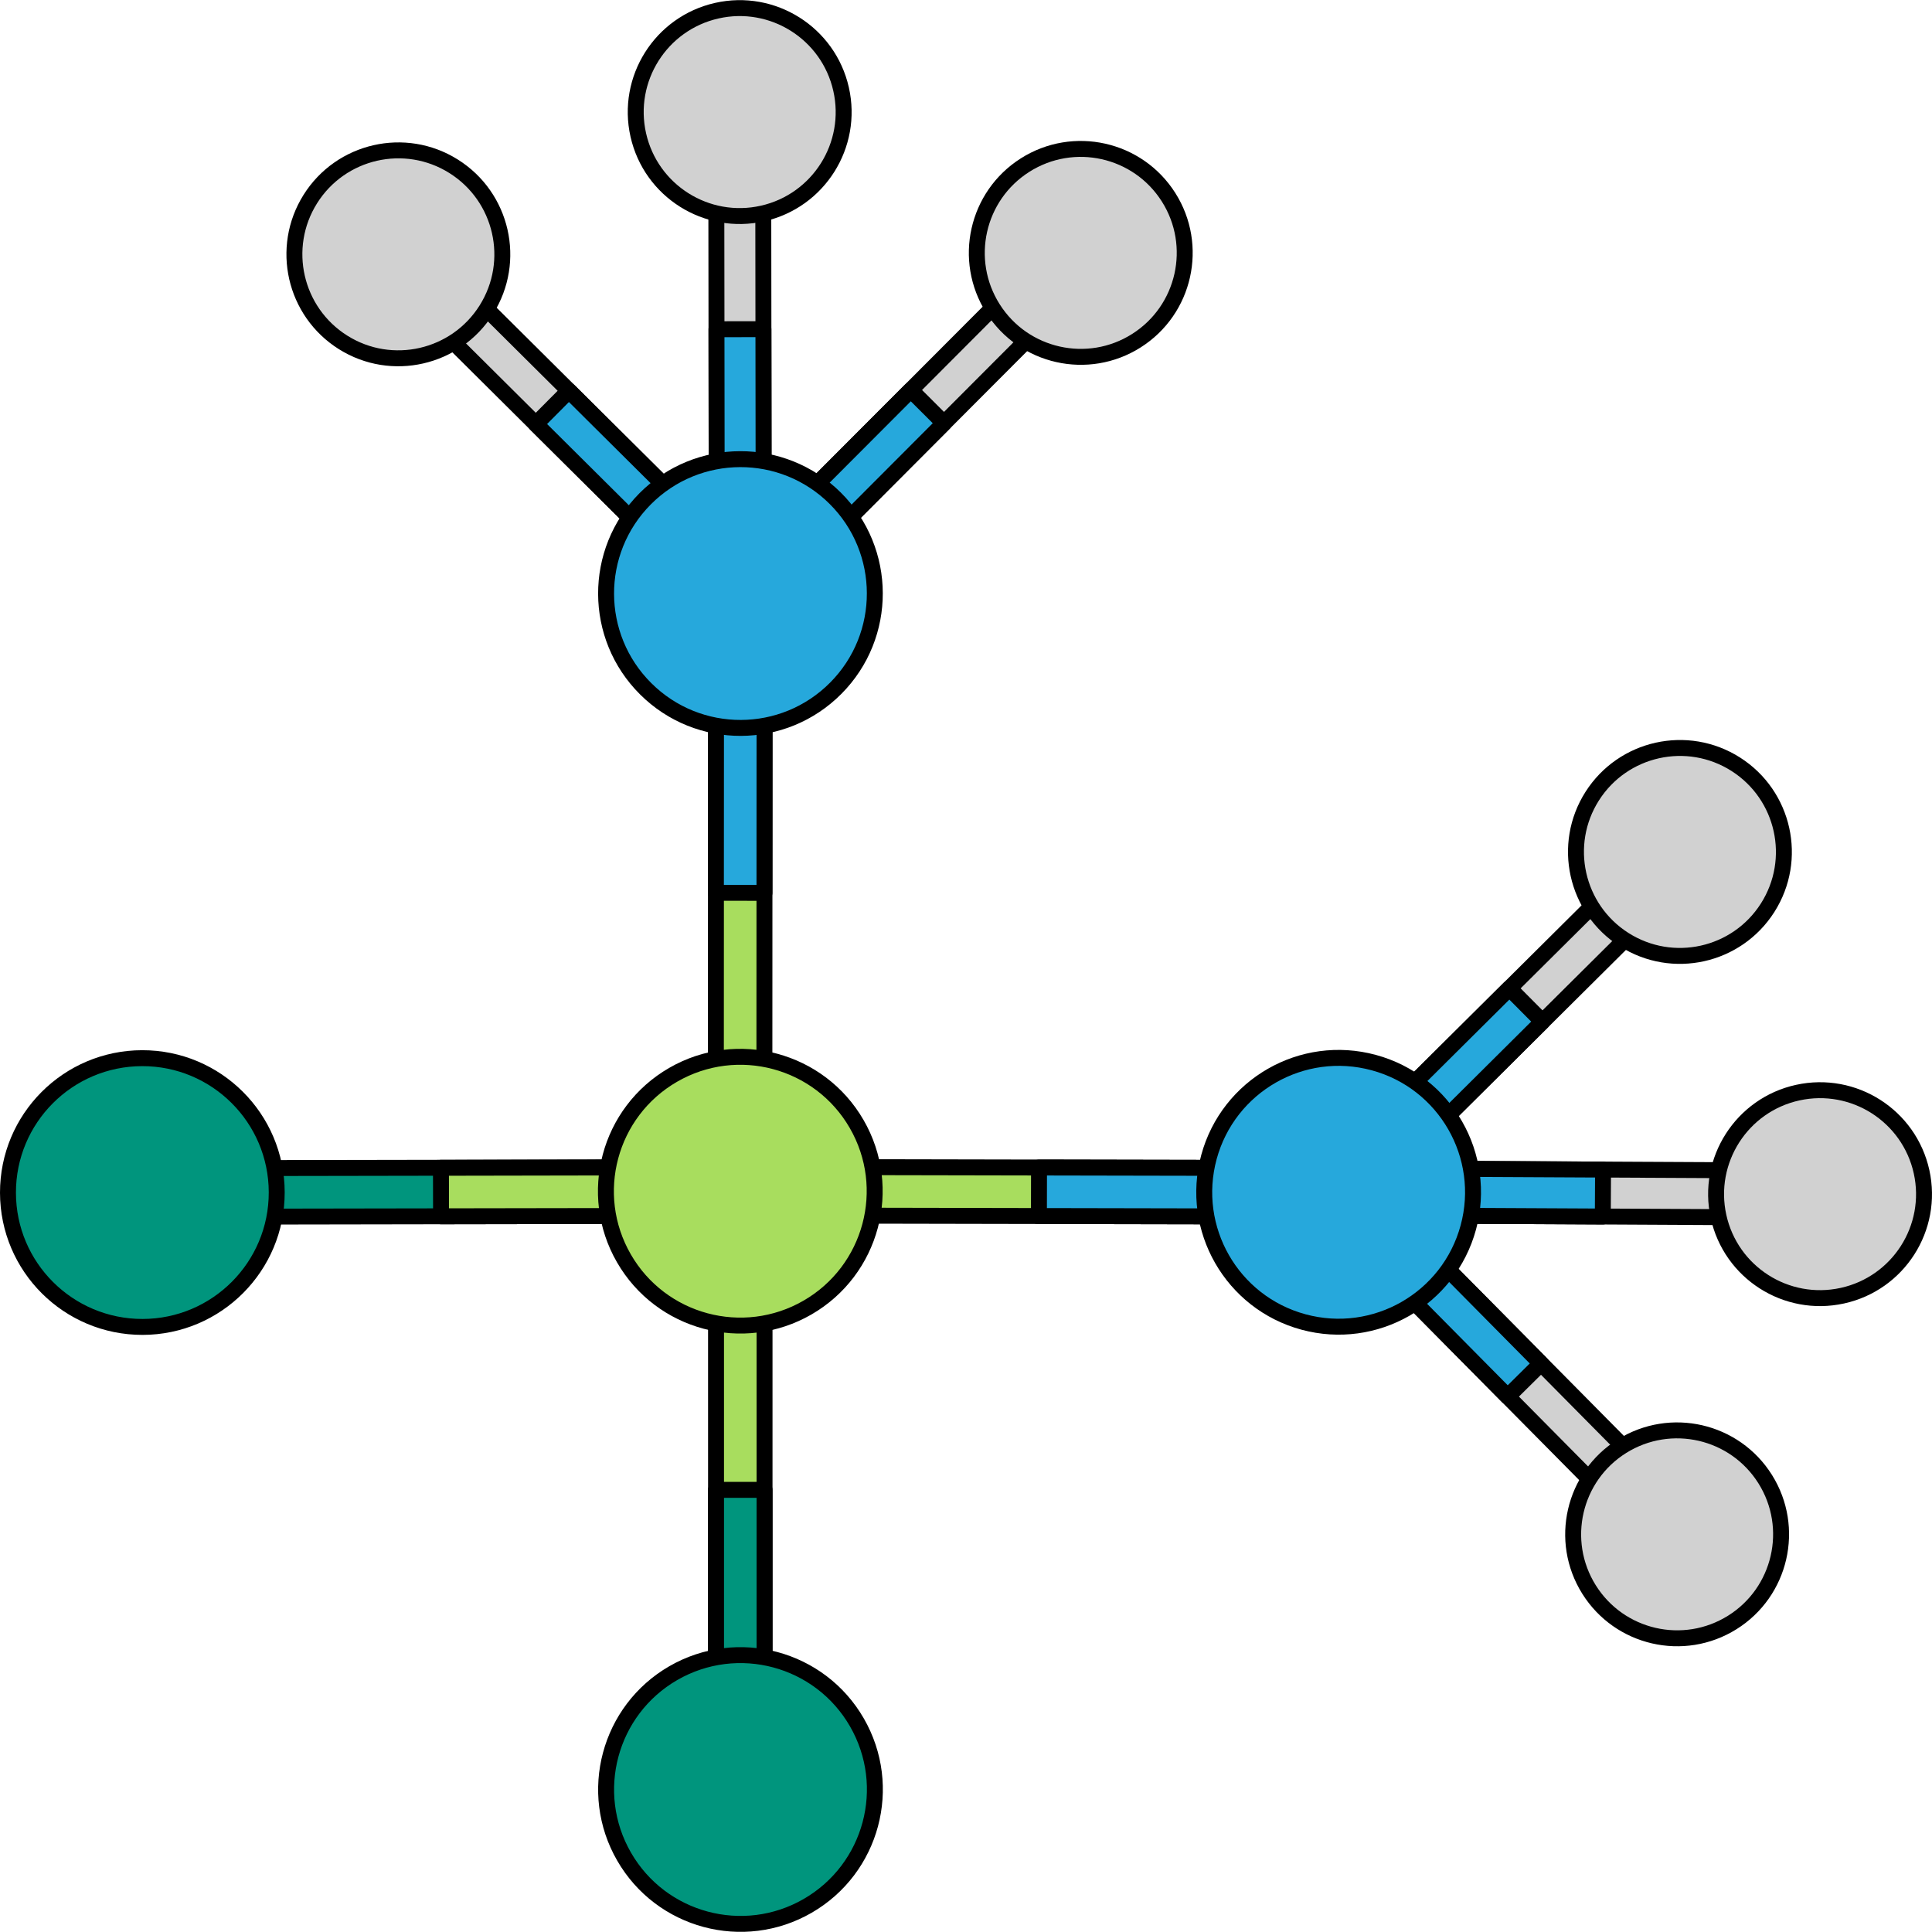 <?xml version="1.0" encoding="utf-8"?>
<!-- Created by: Science Figures, www.sciencefigures.org, Generator: Science Figures Editor -->
<svg version="1.1" id="Camada_1" xmlns="http://www.w3.org/2000/svg" xmlns:xlink="http://www.w3.org/1999/xlink" 
	 width="800px" height="800px" viewBox="0 0 242.468 242.435" enable-background="new 0 0 242.468 242.435"
	 xml:space="preserve">
<g>
	
		<polygon fill="#A8DD5E" stroke="#000000" stroke-width="2" stroke-linecap="round" stroke-linejoin="round" stroke-miterlimit="10" points="
		95.948,152.529 164.823,152.663 167.876,149.625 164.835,146.574 95.96,146.44 92.907,149.479 	"/>
	<g>
		<g>
			<g>
				<g>
					<g>
						<polygon fill="#D1D1D1" stroke="#000000" stroke-width="2" stroke-miterlimit="10" points="206.312,192.522 167.897,153.714 
							167.92,149.548 172.085,149.568 210.499,188.377 210.48,192.541 						"/>
						
							<polygon fill="#26A8DC" stroke="#000000" stroke-width="2" stroke-linecap="round" stroke-linejoin="round" stroke-miterlimit="10" points="
							189.214,175.25 193.4,171.107 172.085,149.568 167.92,149.548 167.897,153.714 						"/>
					</g>
					<path fill="#D1D1D1" stroke="#000000" stroke-width="2" stroke-miterlimit="10" d="M221.541,185.627
						c3.821,6.106,1.965,14.162-4.146,17.981c-6.106,3.815-14.154,1.964-17.977-4.149c-3.82-6.104-1.961-14.157,4.141-17.975
						C209.668,177.665,217.718,179.517,221.541,185.627z"/>
				</g>
				<g>
					<g>
						<polygon fill="#D1D1D1" stroke="#000000" stroke-width="2" stroke-miterlimit="10" points="206.667,106.89 167.932,145.382 
							167.92,149.548 172.083,149.561 210.82,111.07 210.835,106.904 						"/>
						
							<polygon fill="#26A8DC" stroke="#000000" stroke-width="2" stroke-linecap="round" stroke-linejoin="round" stroke-miterlimit="10" points="
							189.428,124.02 193.58,128.198 172.083,149.561 167.92,149.548 167.932,145.382 						"/>
					</g>
					<path fill="#D1D1D1" stroke="#000000" stroke-width="2" stroke-miterlimit="10" d="M221.836,113.912
						c3.873-6.076,2.083-14.146-3.998-18.017c-6.072-3.864-14.135-2.079-18.01,4c-3.87,6.072-2.075,14.141,3.996,18.011
						C209.902,121.779,217.963,119.989,221.836,113.912z"/>
				</g>
				<g>
					<g>
						<polygon fill="#D1D1D1" stroke="#000000" stroke-width="2" stroke-miterlimit="10" points="225.486,146.891 170.88,146.616 
							167.92,149.548 170.849,152.506 225.457,152.784 228.419,149.854 						"/>
						
							<polygon fill="#26A8DC" stroke="#000000" stroke-width="2" stroke-linecap="round" stroke-linejoin="round" stroke-miterlimit="10" points="
							201.184,146.768 201.155,152.658 170.849,152.506 167.92,149.548 170.88,146.616 						"/>
					</g>
					<path fill="#D1D1D1" stroke="#000000" stroke-width="2" stroke-miterlimit="10" d="M231.218,162.594
						c7.038-1.545,11.492-8.509,9.942-15.548c-1.548-7.028-8.504-11.481-15.545-9.936c-7.033,1.544-11.482,8.51-9.94,15.542
						C217.222,159.691,224.179,164.139,231.218,162.594z"/>
				</g>
			</g>
		</g>
	</g>
	<g>
		<g>
			<g>
				<g>
					<g>
						<polygon fill="#D1D1D1" stroke="#000000" stroke-width="2" stroke-miterlimit="10" points="135.64,35.887 97.073,74.546 
							92.907,74.549 92.901,70.384 131.468,31.727 135.633,31.72 						"/>
						
							<polygon fill="#26A8DC" stroke="#000000" stroke-width="2" stroke-linecap="round" stroke-linejoin="round" stroke-miterlimit="10" points="
							118.476,53.094 114.307,48.935 92.901,70.384 92.907,74.549 97.073,74.546 						"/>
					</g>
					<path fill="#D1D1D1" stroke="#000000" stroke-width="2" stroke-miterlimit="10" d="M128.65,20.703
						c6.082-3.859,14.149-2.054,18.007,4.033c3.853,6.082,2.053,14.142-4.036,18.003c-6.079,3.858-14.144,2.05-18-4.028
						C120.762,32.625,122.563,24.564,128.65,20.703z"/>
				</g>
				<g>
					<g>
						<polygon fill="#D1D1D1" stroke="#000000" stroke-width="2" stroke-miterlimit="10" points="50.007,36.071 88.741,74.563 
							92.907,74.549 92.894,70.386 54.161,31.891 49.995,31.902 						"/>
						
							<polygon fill="#26A8DC" stroke="#000000" stroke-width="2" stroke-linecap="round" stroke-linejoin="round" stroke-miterlimit="10" points="
							67.245,53.202 71.397,49.024 92.894,70.386 92.907,74.549 88.741,74.563 						"/>
					</g>
					<path fill="#D1D1D1" stroke="#000000" stroke-width="2" stroke-miterlimit="10" d="M56.934,20.857
						c-6.1-3.835-14.159-1.994-17.991,4.111c-3.825,6.096-1.99,14.148,4.113,17.985c6.096,3.832,14.153,1.986,17.986-4.109
						C64.875,32.742,63.035,24.692,56.934,20.857z"/>
				</g>
				<g>
					<g>
						<polygon fill="#D1D1D1" stroke="#000000" stroke-width="2" stroke-miterlimit="10" points="89.89,17 89.957,71.607 
							92.907,74.549 95.847,71.602 95.782,16.993 92.834,14.049 						"/>
						
							<polygon fill="#26A8DC" stroke="#000000" stroke-width="2" stroke-linecap="round" stroke-linejoin="round" stroke-miterlimit="10" points="
							89.919,41.303 95.809,41.295 95.847,71.602 92.907,74.549 89.957,71.607 						"/>
					</g>
					<path fill="#D1D1D1" stroke="#000000" stroke-width="2" stroke-miterlimit="10" d="M105.556,11.17
						c-1.589-7.028-8.581-11.438-15.61-9.844c-7.018,1.592-11.428,8.576-9.838,15.607c1.588,7.023,8.582,11.429,15.604,9.842
						C102.741,25.184,107.145,18.199,105.556,11.17z"/>
				</g>
			</g>
		</g>
	</g>
	
		<polygon fill="#26A8DC" stroke="#000000" stroke-width="2" stroke-linecap="round" stroke-linejoin="round" stroke-miterlimit="10" points="
		130.386,152.596 130.398,146.507 164.835,146.574 167.876,149.625 164.823,152.663 	"/>
	
		<path fill="#26A8DC" stroke="#000000" stroke-width="2" stroke-linecap="round" stroke-linejoin="round" stroke-miterlimit="10" d="
		M163.581,165.892c-8.987-2.438-14.294-11.701-11.858-20.694c2.442-8.984,11.704-14.297,20.691-11.856
		c8.991,2.438,14.299,11.706,11.861,20.688C181.833,163.023,172.572,168.333,163.581,165.892z"/>
	
		<polygon fill="#A8DD5E" stroke="#000000" stroke-width="2" stroke-linecap="round" stroke-linejoin="round" stroke-miterlimit="10" points="
		95.951,152.526 95.952,221.401 92.908,224.448 89.863,221.401 89.862,152.526 92.907,149.479 	"/>
	
		<polygon fill="#00957D" stroke="#000000" stroke-width="2" stroke-linecap="round" stroke-linejoin="round" stroke-miterlimit="10" points="
		95.951,186.963 89.863,186.963 89.863,221.401 92.908,224.448 95.952,221.401 	"/>
	
		<path fill="#00957D" stroke="#000000" stroke-width="2" stroke-linecap="round" stroke-linejoin="round" stroke-miterlimit="10" d="
		M107.536,216.135c-4.655-8.064-14.968-10.826-23.038-6.172c-8.06,4.658-10.828,14.971-6.17,23.035
		c4.656,8.068,14.974,10.83,23.033,6.176C109.429,234.514,112.195,224.203,107.536,216.135z"/>
	<g>
		<g>
			<g>
				<g>
					<g>
						<g>
							
								<polygon fill="#00957D" stroke="#000000" stroke-width="2" stroke-linecap="round" stroke-linejoin="round" stroke-miterlimit="10" points="
								20.905,146.597 89.782,146.479 92.833,149.521 89.791,152.573 20.914,152.687 17.863,149.649 							"/>
							
								<polygon fill="#A8DD5E" stroke="#000000" stroke-width="2" stroke-linecap="round" stroke-linejoin="round" stroke-miterlimit="10" points="
								55.34,146.542 55.352,152.63 89.791,152.573 92.833,149.521 89.782,146.479 							"/>
						</g>
						
							<path fill="#00957D" stroke="#000000" stroke-width="2" stroke-linecap="round" stroke-linejoin="round" stroke-miterlimit="10" d="
							M1,149.678c-0.015-9.317,7.519-16.876,16.837-16.893c9.312-0.018,16.875,7.523,16.892,16.834
							c0.016,9.312-7.524,16.879-16.833,16.895C8.576,166.527,1.015,158.991,1,149.678z"/>
					</g>
				</g>
				<g>
					<g>
						<g>
							<g>
								<g>
									<g>
										<g>
											
												<polygon fill="#A8DD5E" stroke="#000000" stroke-width="2" stroke-linecap="round" stroke-linejoin="round" stroke-miterlimit="10" points="
												89.837,146.469 89.865,77.592 92.907,74.549 95.954,77.594 95.928,146.475 92.878,149.518 											"/>
											<g>
												<g>
													
														<path fill="#A8DD5E" stroke="#000000" stroke-width="2" stroke-linecap="round" stroke-linejoin="round" stroke-miterlimit="10" d="
														M78.304,157.912c-4.658-8.068-1.893-18.381,6.176-23.037c8.06-4.655,18.376-1.894,23.031,6.172
														c4.66,8.064,1.892,18.38-6.17,23.037C93.273,168.742,82.958,165.976,78.304,157.912z"/>
												</g>
											</g>
											
												<polygon fill="#26A8DC" stroke="#000000" stroke-width="2" stroke-linecap="round" stroke-linejoin="round" stroke-miterlimit="10" points="
												89.847,112.033 95.941,112.036 95.954,77.594 92.907,74.549 89.865,77.592 											"/>
										</g>
									</g>
								</g>
							</g>
							<g>
								<g>
									<g>
										<g>
											<path fill="#26A8DC" d="M104.888,86.358c-6.564,6.609-17.244,6.645-23.847,0.073c-6.605-6.564-6.64-17.24-0.074-23.847
												c6.563-6.604,17.243-6.641,23.849-0.076C111.421,69.074,111.453,79.757,104.888,86.358z"/>
											
												<path fill="none" stroke="#000000" stroke-width="2" stroke-linecap="round" stroke-linejoin="round" stroke-miterlimit="10" d="
												M104.888,86.358c-6.564,6.609-17.244,6.645-23.847,0.073c-6.605-6.564-6.64-17.24-0.074-23.847
												c6.563-6.604,17.243-6.641,23.849-0.076C111.421,69.074,111.453,79.757,104.888,86.358z"/>
										</g>
									</g>
								</g>
							</g>
						</g>
					</g>
				</g>
			</g>
		</g>
	</g>
</g>
</svg>